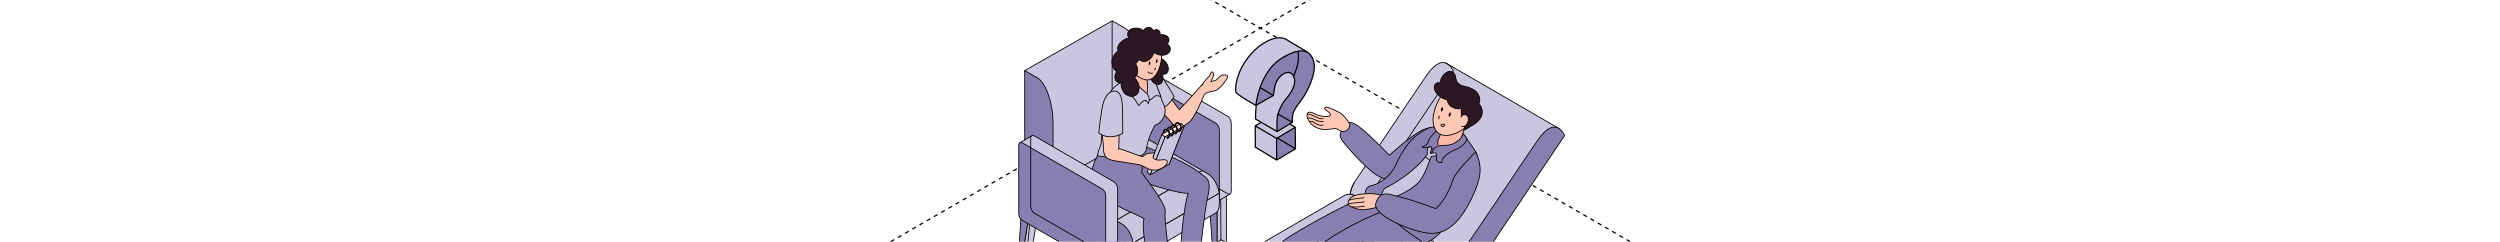 <?xml version="1.0" encoding="UTF-8"?> <svg xmlns="http://www.w3.org/2000/svg" width="1200" height="116" viewBox="0 0 1200 116" fill="none"><g clip-path="url(#clip0_5094_79982)"><path d="M-16 -344.958L1225.63 371.811" stroke="black" stroke-width="0.6" stroke-linejoin="round" stroke-dasharray="2 2"></path><path d="M1226 -344.958L-15.626 371.811" stroke="black" stroke-width="0.6" stroke-linejoin="round" stroke-dasharray="2 2"></path><path d="M658.455 138.287L653.646 135.509L648.838 105.141L653.646 107.909L658.455 138.287Z" fill="#3A2832" stroke="black" stroke-width="0.4" stroke-miterlimit="10" stroke-linecap="round" stroke-linejoin="round"></path><path d="M658.455 138.287L660.547 137.006L658.455 105.141L653.646 107.909L658.455 138.287Z" fill="#2B1822" stroke="black" stroke-width="0.4" stroke-miterlimit="10" stroke-linecap="round" stroke-linejoin="round"></path><path d="M693.878 30.185C692.033 29.6 689.48 30.256 686.188 34.286C685.686 34.901 685.163 35.598 684.63 36.388C674.685 50.905 658.742 74.947 652.016 84.636C651.708 85.077 651.411 85.497 651.144 85.876C643.937 96.119 651.144 103.306 651.144 103.306L704.551 134.33L713.061 119.874L743.86 67.576L748.51 61.808L693.9 30.19L693.878 30.185Z" fill="#CBC6E0" stroke="black" stroke-width="0.4" stroke-miterlimit="10" stroke-linecap="round" stroke-linejoin="round"></path><path d="M704.541 134.33L751.007 65.064C751.007 65.064 746.843 54.545 738.027 67.401C727.62 82.575 710.662 108.186 704.541 116.89C697.333 127.133 704.541 134.319 704.541 134.319V134.33Z" fill="#887FB0" stroke="black" stroke-width="0.4" stroke-miterlimit="10" stroke-linecap="round" stroke-linejoin="round"></path><path d="M647.968 94.528C647.824 99.891 651.167 103.225 651.167 103.225V103.235L697.633 33.969C697.633 33.969 696.259 31.182 693.919 30.272" stroke="black" stroke-width="0.4" stroke-miterlimit="10" stroke-linecap="round" stroke-linejoin="round"></path><path d="M649.906 87.813C648.553 90.284 648.022 92.545 647.969 94.528" stroke="black" stroke-width="0.4" stroke-miterlimit="10" stroke-linecap="round" stroke-linejoin="round"></path><path d="M702.951 124.508L650.099 94.068C648.756 92.971 646.879 92.889 644.788 94.099L559.352 143.669C558.203 144.336 557.116 145.321 556.142 146.51L618.633 182.589L702.951 124.518V124.508Z" fill="#CBC6E0" stroke="black" stroke-width="0.4" stroke-miterlimit="10" stroke-linecap="round" stroke-linejoin="round"></path><path d="M648.683 93.247C650.881 93.672 652.361 95.988 652.361 99.617V104.282V104.292L568.167 153.1" stroke="black" stroke-width="0.4" stroke-miterlimit="10" stroke-linecap="round" stroke-linejoin="round"></path><path d="M673.239 81.503C681.944 74.625 693.959 63.516 693.959 63.516L690.647 62.06C690.647 62.06 687.942 60.053 682.754 62.431C677.566 64.81 666.872 74.533 666.872 74.533C666.872 74.533 656.66 63.751 651.954 60.553C647.238 57.354 646.279 58.626 644.515 61.764C642.752 64.901 641.978 65.341 647.945 71.943C653.912 78.556 663.249 88.412 667.881 85.432C669.358 84.483 671.208 83.108 673.239 81.503Z" fill="#887FB0" stroke="black" stroke-width="0.4" stroke-miterlimit="10" stroke-linecap="round" stroke-linejoin="round"></path><path d="M655.225 94.232C645.033 98.743 630.762 106.31 619.955 112.943C609.149 119.587 587.218 141.209 587.218 141.209L597.727 148.089C597.727 148.089 618.427 135.806 625.768 130.844C633.109 125.872 645.474 121.002 650.878 117.946C656.28 114.891 670.625 102.926 670.625 102.926C670.625 102.926 662.505 95.196 655.225 94.243V94.232Z" fill="#887FB0" stroke="black" stroke-width="0.4" stroke-miterlimit="10" stroke-linecap="round" stroke-linejoin="round"></path><path d="M634.796 116.763C632.477 118.328 630.217 119.902 628.496 121.155C612.399 132.884 597.707 148.079 597.707 148.079L604.423 157.47C604.423 157.47 631.014 144.495 640.618 139.083C650.93 135.061 662.699 131.059 672.337 126.143C680.661 122.054 682.22 120.817 683.902 115.157C680.847 107.13 666.349 100.742 666.349 100.742C665.099 100.937 658.322 102.916 644.091 110.851C641.982 112.026 638.321 114.384 634.796 116.763Z" fill="#887FB0" stroke="black" stroke-width="0.4" stroke-miterlimit="10" stroke-linecap="round" stroke-linejoin="round"></path><path d="M694.349 61.014C692.892 59.968 688.724 61.016 687.166 61.062C685.7 61.106 681.441 63.596 678.961 65.816C675.443 68.963 672.285 73.871 670.112 78.966C669.6 80.166 665.837 87.476 657.839 89.219C655.122 89.813 655.225 93.227 655.225 94.243C658.27 96.683 664.35 99.738 667.857 103.89C673.905 111.057 678.806 112.984 683.563 116.849C688.578 114.912 690.976 112.287 693.775 108.75C698.594 102.639 702.326 94.714 706.027 87.599C708.109 83.599 711.078 78.301 708.334 72.934C707.484 71.271 706.67 70.363 704.53 67.335C701.617 62.055 697.753 63.444 694.37 61.024L694.349 61.014Z" fill="#887FB0" stroke="black" stroke-width="0.4" stroke-miterlimit="10" stroke-linecap="round" stroke-linejoin="round"></path><path d="M692.083 59.743C692.083 59.743 691.571 63.475 688.926 68.857C688.321 72.835 689.715 75.675 694.154 72.846C698.594 70.016 701.254 66.981 701.254 66.981L703.361 60.071L692.073 59.733L692.083 59.743Z" fill="#FFB9A4" stroke="black" stroke-width="0.4" stroke-miterlimit="10" stroke-linecap="round" stroke-linejoin="round"></path><path d="M702.281 64.093C701.45 66.205 701.076 66.858 698.861 68.252C695.856 70.149 694.493 69.554 691.858 69.821C689.11 70.098 687.86 71.185 687.08 73.768C688.156 73.614 688.351 73.081 689.141 74.127C689.664 74.824 689.448 75.614 689.49 76.352C689.541 77.387 690.618 78.249 692.104 78.002C691.633 75.05 697.636 72.025 699.256 71.522C700.732 71.061 703.537 68.744 704.03 67.011C704.002 65.948 703.98 66.117 702.281 64.093Z" fill="#887FB0" stroke="black" stroke-width="0.4" stroke-miterlimit="10" stroke-linecap="round" stroke-linejoin="round"></path><path d="M690.256 69.648C690.124 68.936 690.083 68.027 690.371 67.063C691.018 64.9 692.361 62.942 692.361 62.942L690.771 61.599C690.771 61.599 688.106 64.1 686.824 65.607C685.543 67.114 685.614 68.898 684.558 69.616C683.502 70.334 682.498 70.559 682.498 70.559C682.498 70.559 684.456 71.144 685.163 70.826C685.87 70.508 686.741 70.364 686.916 70.58C686.997 70.679 687.312 71.067 687.639 71.439" fill="#887FB0"></path><path d="M690.256 69.648C690.124 68.936 690.083 68.027 690.371 67.063C691.018 64.9 692.361 62.942 692.361 62.942L690.771 61.599C690.771 61.599 688.106 64.1 686.824 65.607C685.543 67.114 685.614 68.898 684.558 69.616C683.502 70.334 682.498 70.559 682.498 70.559C682.498 70.559 684.456 71.144 685.163 70.826C685.87 70.508 686.741 70.364 686.916 70.58C686.997 70.679 687.312 71.067 687.639 71.439" stroke="black" stroke-width="0.4" stroke-miterlimit="10" stroke-linecap="round" stroke-linejoin="round"></path><path d="M708.682 51.182C708.857 47.747 700.377 42.826 696.892 43.154C691.643 43.636 689.284 49.911 688.177 54.637C687.018 59.609 688.721 66.622 696.502 64.695C702.818 63.126 708.344 57.877 708.672 51.192L708.682 51.182Z" fill="#FFC9B6" stroke="black" stroke-width="0.4" stroke-miterlimit="10" stroke-linecap="round" stroke-linejoin="round"></path><path d="M709.841 49.839C710.734 48.045 710.221 45.83 708.775 44.231C707.452 42.765 705.556 42.088 703.699 41.596C702.049 41.165 701.331 41.299 700.049 40.078C698.676 38.776 699.117 38.295 698.634 36.644C697.169 31.559 691.417 35.526 691.243 39.894C690.73 39.638 690.156 39.587 689.531 39.935C688.064 40.745 688.29 42.652 688.998 43.872C690.176 45.902 692.361 47.44 694.688 47.983C695.303 52.074 699.844 52.617 701.547 52.074C700.726 54.955 702.849 58.861 703.146 62.46C704.602 60.994 710.282 59.271 711.339 54.996C711.737 53.376 711.266 50.957 709.852 49.839H709.841Z" fill="#2B1822" stroke="black" stroke-width="0.4" stroke-miterlimit="10" stroke-linecap="round" stroke-linejoin="round"></path><path d="M701.29 56.326C701.26 55.196 703.996 54.106 704.673 56.32C705.268 58.268 703.685 61.488 701.602 60.611" fill="#FFC9B6"></path><path d="M701.29 56.326C701.26 55.196 703.996 54.106 704.673 56.32C705.268 58.268 703.685 61.488 701.602 60.611" stroke="black" stroke-width="0.4" stroke-miterlimit="10" stroke-linecap="round" stroke-linejoin="round"></path><path d="M685.276 73.717C684.609 72.538 685.491 70.713 685.491 70.713C685.491 70.713 685.953 70.641 686.546 70.498C687.018 70.385 687.203 70.938 687.203 70.938C687.203 70.938 686.598 72.784 686.568 73.635C686.568 73.635 687.778 73.42 688.311 73.348C689.756 73.143 689.428 74.773 689.428 74.773C689.428 74.773 688.188 74.957 687.173 75.009C686.946 75.593 686.619 76.229 686.219 76.875C685.87 77.439 685.193 77.623 684.711 77.305C683.953 76.803 683.901 76.075 684.199 75.296C684.343 74.896 684.876 74.281 685.286 73.717H685.276Z" fill="#CBC6E0" stroke="black" stroke-width="0.4" stroke-miterlimit="10" stroke-linecap="round" stroke-linejoin="round"></path><path d="M684.2 75.286C684.2 75.286 678.653 83.272 664.484 90.541C662.607 93.433 662.464 95.893 662.464 95.893L668.779 94.837C668.779 94.837 675.557 92.551 680.498 87.989C683.8 84.944 686.23 76.875 686.23 76.875L684.21 75.296L684.2 75.286Z" fill="#CBC6E0" stroke="black" stroke-width="0.4" stroke-miterlimit="10" stroke-linecap="round" stroke-linejoin="round"></path><path d="M664.34 94.273C664.34 94.273 661.622 92.602 655.184 93.033C648.745 93.453 647.043 95.36 647.084 97.862C647.104 99.307 652.979 101.163 655.687 100.589C658.393 100.015 664.135 98.979 664.135 98.979L664.34 94.273Z" fill="#FFC9B6" stroke="black" stroke-width="0.4" stroke-miterlimit="10" stroke-linecap="round" stroke-linejoin="round"></path><path d="M697.231 86.83C693.743 96.865 689.168 100.115 689.168 100.115C689.168 100.115 677.288 95.719 672.357 94.663C667.415 93.607 662.607 90.511 660.382 97.605C658.72 102.906 675.69 110.503 684.927 111.836C694.165 113.179 701.07 106.643 706.802 94.33C710.646 86.056 711.927 80.365 708.311 72.906C708.311 72.906 697.979 83.067 697.231 86.83Z" fill="#887FB0" stroke="black" stroke-width="0.4" stroke-miterlimit="10" stroke-linecap="round" stroke-linejoin="round"></path><path d="M647.935 59.681C647.935 59.681 645.577 55.498 643.045 54.073C640.512 52.648 637.467 51.459 636.821 51.397C635.899 51.305 635.273 52.207 636.616 52.986C637.416 53.448 638.482 54.401 638.585 54.934C638.821 56.124 636.237 56.124 633.817 55.601C631.398 55.078 629.08 53.14 627.83 54.073C626.579 55.006 627.768 59.743 632.771 61.609C636.821 63.116 640.369 61.035 642.05 61.998C642.676 62.357 643.455 63.136 644.408 63.208C645.997 63.321 647.771 62.244 647.935 59.681Z" fill="#FFC9B6" stroke="black" stroke-width="0.4" stroke-miterlimit="10" stroke-linecap="round" stroke-linejoin="round"></path><path d="M628.861 58.434C630.257 57.821 630.534 58.876 631.755 59.432C633.595 60.27 633.745 60.177 635.105 60.084" stroke="black" stroke-width="0.4" stroke-miterlimit="10" stroke-linecap="round" stroke-linejoin="round"></path><path d="M627.707 56.813C629.124 55.697 632.077 58.87 635.161 58.269" stroke="black" stroke-width="0.4" stroke-miterlimit="10" stroke-linecap="round" stroke-linejoin="round"></path><path d="M627.493 54.858C628.323 53.95 633.279 57.634 635.153 56.913" stroke="black" stroke-width="0.4" stroke-miterlimit="10" stroke-linecap="round" stroke-linejoin="round"></path><path d="M654.989 98.916C653.957 99.246 650.286 99.523 649.002 99.323" stroke="black" stroke-width="0.4" stroke-miterlimit="10" stroke-linecap="round" stroke-linejoin="round"></path><path d="M654.871 96.892C652.202 97.398 649.698 97.166 647.24 97.951" stroke="black" stroke-width="0.4" stroke-miterlimit="10" stroke-linecap="round" stroke-linejoin="round"></path><path d="M654.744 94.908C650.547 95.362 648.848 95.582 647.726 96.067" stroke="black" stroke-width="0.4" stroke-miterlimit="10" stroke-linecap="round" stroke-linejoin="round"></path><path d="M695.42 54.842C695.576 54.297 695.908 53.913 696.162 53.986C696.415 54.058 696.496 54.559 696.34 55.104C696.184 55.649 695.853 56.032 695.6 55.96C695.345 55.888 695.266 55.387 695.42 54.842Z" fill="black"></path><path d="M691.68 52.373C691.834 51.828 692.167 51.444 692.42 51.517C692.675 51.589 692.754 52.09 692.6 52.635C692.444 53.18 692.112 53.563 691.858 53.491C691.604 53.419 691.524 52.918 691.68 52.373Z" fill="black"></path><path d="M691.041 55.844C690.553 56.226 690.448 56.555 690.712 57.082" stroke="black" stroke-width="0.4" stroke-miterlimit="10" stroke-linecap="round" stroke-linejoin="round"></path><path d="M693.228 59.598C693.929 59.745 693.062 61.087 692.179 60.646C690.683 59.898 692.546 59.456 693.228 59.598Z" stroke="black" stroke-width="0.4" stroke-miterlimit="10" stroke-linecap="round" stroke-linejoin="round"></path><path d="M535.45 147.695L539.959 145.091V112.947L535.45 115.553V147.695Z" fill="#CBC6E0" stroke="black" stroke-width="0.4" stroke-miterlimit="10" stroke-linecap="round" stroke-linejoin="round"></path><path d="M535.452 147.695L533.203 146.397L530.944 112.947L535.452 115.553V147.695Z" fill="#887FB0" stroke="black" stroke-width="0.4" stroke-miterlimit="10" stroke-linecap="round" stroke-linejoin="round"></path><path d="M490.954 121.847L495.463 119.243L499.971 90.771L495.463 93.376L490.954 121.847Z" fill="#CBC6E0" stroke="black" stroke-width="0.4" stroke-miterlimit="10" stroke-linecap="round" stroke-linejoin="round"></path><path d="M490.952 121.847L489 120.646L490.952 90.771L495.46 93.376L490.952 121.847Z" fill="#887FB0" stroke="black" stroke-width="0.4" stroke-miterlimit="10" stroke-linecap="round" stroke-linejoin="round"></path><path d="M584.164 119.233L588.672 116.629V84.485L584.164 87.09V119.233Z" fill="#CBC6E0" stroke="black" stroke-width="0.4" stroke-miterlimit="10" stroke-linecap="round" stroke-linejoin="round"></path><path d="M584.166 119.233L581.916 117.936L579.657 84.485L584.166 87.09V119.233Z" fill="#887FB0" stroke="black" stroke-width="0.4" stroke-miterlimit="10" stroke-linecap="round" stroke-linejoin="round"></path><path d="M539.662 93.386L544.171 90.781L548.68 62.31L544.171 64.914L539.662 93.386Z" fill="#3A2832" stroke="black" stroke-width="0.4" stroke-miterlimit="10" stroke-linecap="round" stroke-linejoin="round"></path><path d="M539.665 93.386L537.713 92.184L539.665 62.31L544.173 64.914L539.665 93.386Z" fill="#2B1822" stroke="black" stroke-width="0.4" stroke-miterlimit="10" stroke-linecap="round" stroke-linejoin="round"></path><path d="M543.998 37.02L549.689 33.704C550.006 33.416 550.468 33.377 550.987 33.675L589.258 55.773C590.22 56.331 590.998 57.821 590.998 59.109V91.713C590.998 92.502 590.701 93.021 590.258 93.184L590.278 93.242L584.481 96.587L581.145 91.56L581.577 88.59L550.987 70.932C550.025 70.374 549.247 68.885 549.247 67.597V42.355L544.94 40.923L544.007 37.02H543.998Z" fill="#CBC6E0" stroke="black" stroke-width="0.4" stroke-miterlimit="10" stroke-linecap="round" stroke-linejoin="round"></path><path d="M545.258 74.277L583.529 96.375C584.491 96.933 585.27 96.337 585.27 95.058V62.454C585.27 61.166 584.491 59.676 583.529 59.118L545.258 37.02C544.296 36.462 543.518 37.059 543.518 38.337V70.941C543.518 72.23 544.296 73.719 545.258 74.277Z" fill="#887FB0" stroke="black" stroke-width="0.4" stroke-miterlimit="10" stroke-linecap="round" stroke-linejoin="round"></path><path d="M549.26 56.765V67.579C549.26 68.867 550.039 70.356 551.001 70.914L589.272 93.012C589.642 93.227 589.984 93.27 590.266 93.171" stroke="black" stroke-width="0.4" stroke-miterlimit="10" stroke-linecap="round" stroke-linejoin="round"></path><path d="M491.867 82.899L533.003 58.984C534.022 58.013 535.522 57.878 537.185 58.839L577.11 81.889L524.841 112.062L491.867 82.908V82.899Z" fill="#CBC6E0" stroke="black" stroke-width="0.4" stroke-miterlimit="10" stroke-linecap="round" stroke-linejoin="round"></path><path d="M524.83 112.053L577.099 81.88L579.733 83.399C582.483 84.985 584.771 89.012 585.194 92.771L535.482 121.463L524.83 112.043V112.053Z" fill="#CBC6E0" stroke="black" stroke-width="0.4" stroke-miterlimit="10" stroke-linecap="round" stroke-linejoin="round"></path><path d="M585.282 97.893C585.282 100.191 584.484 101.796 583.234 102.44L541.386 126.701L535.484 121.481L585.195 92.789C585.243 93.203 585.282 93.616 585.282 94.02V97.903V97.893Z" fill="#CBC6E0" stroke="black" stroke-width="0.4" stroke-miterlimit="10" stroke-linecap="round" stroke-linejoin="round"></path><path d="M495.892 101.575L538.442 126.144C541.499 127.903 543.989 126.019 543.989 121.943V118.06C543.989 113.984 541.49 109.216 538.442 107.458L495.892 82.889C492.835 81.13 490.345 83.014 490.345 87.089V90.972C490.345 95.038 492.845 99.816 495.892 101.575Z" fill="#887FB0" stroke="black" stroke-width="0.4" stroke-miterlimit="10" stroke-linecap="round" stroke-linejoin="round"></path><path d="M533.83 10C533.83 10 537.925 12.365 540.175 13.662C543.636 15.662 547.424 25.139 547.424 35.011V63.972L505.451 87.859L491.857 33.886L533.83 10Z" fill="#CBC6E0" stroke="black" stroke-width="0.4" stroke-miterlimit="10" stroke-linecap="round" stroke-linejoin="round"></path><path d="M498.212 37.548C501.673 39.547 505.46 49.025 505.46 58.897V87.858L491.867 80.015V33.886C491.867 33.886 495.962 36.251 498.212 37.548Z" fill="#887FB0" stroke="black" stroke-width="0.4" stroke-miterlimit="10" stroke-linecap="round" stroke-linejoin="round"></path><path d="M533.82 47.157V10.011" stroke="black" stroke-width="0.4" stroke-miterlimit="10" stroke-linecap="round" stroke-linejoin="round"></path><path d="M551.727 32.531C551.727 32.531 556.081 36.29 558.773 41.836C560.359 45.114 563.868 49.727 566.08 52.64C567.291 51.352 573.184 45.066 575.924 41.845C578.452 38.875 580.144 39.375 582.567 38.875C585.095 38.356 584.874 36.097 587.45 35.963C590.037 35.828 589.594 37.078 587.45 39.913C586.124 41.672 584.297 43.249 583.144 43.556C580.711 44.22 578.356 44.075 577.654 46.286C577.222 47.661 572.972 57.177 570.829 58.638C567.993 60.58 567.877 61.214 565.695 61.079C564.166 60.993 562.859 59.407 562.196 58.638C560.129 56.264 557.581 53.87 555.726 51.217C553.188 47.593 547.939 37.924 547.737 37.568C547.535 37.212 551.727 32.522 551.727 32.522V32.531Z" fill="#FFC9B6" stroke="black" stroke-width="0.4" stroke-miterlimit="10" stroke-linecap="round" stroke-linejoin="round"></path><path d="M551.24 31.714C551.24 31.714 553.884 32.338 556.336 35.116C558.787 37.885 563.575 46.324 563.575 46.324C563.575 46.324 561.335 49.756 560.258 50.477C559.181 51.207 556.441 52.793 556.441 52.793L547.145 38.855L551.24 31.704V31.714Z" fill="#CBC6E0" stroke="black" stroke-width="0.4" stroke-miterlimit="10" stroke-linecap="round" stroke-linejoin="round"></path><path d="M536.181 74.95C536.701 73.844 548.804 69.817 548.477 69.961C558.158 73.614 569.915 77.66 578.048 84.658C582.224 86.974 579.683 94.011 579.327 96.174C578.097 103.69 576.52 115.878 575.943 123.473C574.664 125.751 569.237 126.535 566.834 124.824C566.103 119.384 568.663 95.87 570.422 92.785C565.664 92.967 553.108 88.794 548.483 87.496C542.879 85.93 542.257 87.215 538.095 82.947C535.239 80.025 534.23 79.025 536.172 74.94L536.181 74.95Z" fill="#887FB0" stroke="black" stroke-width="0.4" stroke-miterlimit="10" stroke-linecap="round" stroke-linejoin="round"></path><path d="M536.645 75.728C539.634 75.795 542.961 76.016 545.902 75.132C546.191 75.555 546.489 75.968 546.729 76.459C547.796 78.631 548.796 80.275 547.969 82.754C549.421 84.811 559.486 97.701 559.294 101.152C559.083 105.074 559.342 106.872 559.794 111.226C560.65 119.607 562.14 126.691 562.745 135.092C560.794 138.092 556.805 140.298 554.219 137.943C551.7 130.147 547.239 107.881 549.248 105.007C540.951 100.451 530.328 97.894 525.772 89.243C522.82 83.629 524.243 79.467 527.281 73.71C530.05 75.401 533.261 75.651 536.654 75.738L536.645 75.728Z" fill="#887FB0" stroke="black" stroke-width="0.4" stroke-miterlimit="10" stroke-linecap="round" stroke-linejoin="round"></path><path d="M552.822 35.501C549.438 31.205 550.852 32.445 546.747 34.79C541.719 37.664 537.662 39.481 535.47 41.307C531.74 44.412 529.577 50.804 528.942 58.84C528.846 60.061 528.961 61.221 528.822 65.162C528.592 71.799 527.833 68.96 526.789 74.748C526.789 74.748 550.408 79.487 550.316 70.822C552.074 63.644 553.086 62.969 554.37 60.099C557.821 59.32 560.5 54.23 558.707 50.501C557.116 47.191 556.946 45.667 555.975 43.437C553.735 38.295 553.793 36.732 552.822 35.511V35.501Z" fill="#CBC6E0" stroke="black" stroke-width="0.4" stroke-miterlimit="10" stroke-linecap="round" stroke-linejoin="round"></path><path d="M551.403 37.875C550.461 37.721 547.99 36.462 548.73 31.877C548.942 30.589 543.164 27.148 543.174 27.33C543.231 31.483 542.222 35.981 540.318 38.134C543.058 40.999 545.635 47.525 550.365 45.19C552.73 44.027 553.277 43.161 551.412 37.875H551.403Z" fill="#FFB9A4" stroke="black" stroke-width="0.4" stroke-miterlimit="10" stroke-linecap="round" stroke-linejoin="round"></path><path d="M552.928 34.857C552.928 34.857 554.764 39.913 555.399 41.576C556.033 43.239 557.235 46.372 557.235 46.372C557.235 46.372 555.466 45.584 554.572 46.065C553.678 46.545 552.428 47.949 551.659 48.16C550.89 48.381 549.871 48.218 549.871 48.218L549.256 46.103C549.256 46.103 550.861 45.603 550.842 42.883C550.823 40.163 550.39 36.491 550.39 36.491L552.928 34.857Z" fill="#CBC6E0" stroke="black" stroke-width="0.4" stroke-miterlimit="10" stroke-linecap="round" stroke-linejoin="round"></path><path d="M542.463 33.886C542.463 33.886 542.511 35.616 543.953 38.106C545.405 40.595 548.74 43.469 550.288 44.709C552.547 46.517 551.221 49.804 551.221 49.804C551.221 49.804 550.365 47.91 549.327 48.247C548.289 48.583 547.75 49.535 546.558 50.64C545.606 49.208 545.145 47.977 543.049 45.911C541.386 44.277 538.281 40.672 539.031 37.683C539.79 34.684 542.463 33.886 542.463 33.886Z" fill="#CBC6E0" stroke="black" stroke-width="0.4" stroke-miterlimit="10" stroke-linecap="round" stroke-linejoin="round"></path><path d="M556.152 28.004C556.2 27.917 556.258 27.85 556.316 27.802C556.277 27.763 556.239 27.725 556.2 27.677C556.162 27.629 556.2 27.552 556.268 27.571C556.402 27.6 556.527 27.667 556.662 27.715C556.758 27.725 556.854 27.754 556.931 27.811C559.277 28.763 561.507 31.733 560.613 34.232C560.2 35.386 559.171 35.818 558.008 35.645C558.008 35.645 557.988 35.645 557.979 35.645C558.796 38.298 557.796 41.499 554.614 40.249C552.489 39.413 551.97 36.751 552.038 34.713C552.124 31.82 554.893 30.455 556.152 28.013V28.004Z" fill="#2B1822" stroke="black" stroke-width="0.4" stroke-miterlimit="10" stroke-linecap="round" stroke-linejoin="round"></path><path d="M555.508 21.718C551.595 20.843 549.557 20.68 546.077 22.083C544.125 22.612 542.289 23.486 540.53 24.64C540.395 24.727 540.29 24.919 540.318 25.082C541.213 30.234 542.943 35.694 548.721 37.972C553.47 39.856 556.142 34.637 556.969 31.138C557.931 27.062 558.219 22.323 555.518 21.708L555.508 21.718Z" fill="#FFC9B6" stroke="black" stroke-width="0.4" stroke-miterlimit="10" stroke-linecap="round" stroke-linejoin="round"></path><path d="M581.259 39.343C581.586 38.73 581.775 37.974 582.156 37.135C582.723 35.867 582.502 34.694 581.81 34.521C581.117 34.348 581.108 35.915 580.358 36.616C579.608 37.318 577.381 39.667 577.052 40.976" fill="#FFC9B6"></path><path d="M581.259 39.343C581.586 38.73 581.775 37.974 582.156 37.135C582.723 35.867 582.502 34.694 581.81 34.521C581.117 34.348 581.108 35.915 580.358 36.616C579.608 37.318 577.381 39.667 577.052 40.976" stroke="black" stroke-width="0.4" stroke-miterlimit="10" stroke-linecap="round" stroke-linejoin="round"></path><path d="M552.125 83.909L550.587 82.63L557.701 64.463L559.239 65.742L552.125 83.909Z" fill="#CBC6E0" stroke="black" stroke-width="0.4" stroke-miterlimit="10" stroke-linecap="round" stroke-linejoin="round"></path><path d="M561.229 78.766L559.69 77.478L566.804 59.321L568.343 60.599L561.229 78.766Z" fill="#CBC6E0" stroke="black" stroke-width="0.4" stroke-miterlimit="10" stroke-linecap="round" stroke-linejoin="round"></path><path d="M557.699 64.463L566.803 59.321L568.341 60.599L559.237 65.742L557.699 64.463Z" fill="#FFE8DE" stroke="black" stroke-width="0.4" stroke-miterlimit="10" stroke-linecap="round" stroke-linejoin="round"></path><path d="M552.122 83.908L561.226 78.765L568.34 60.598L559.236 65.741L552.122 83.908Z" fill="#CBC6E0" stroke="black" stroke-width="0.4" stroke-miterlimit="10" stroke-linecap="round" stroke-linejoin="round"></path><path d="M560.775 66.212C560.65 66.414 560.429 66.51 560.285 66.424C560.141 66.337 560.131 66.097 560.266 65.895C560.391 65.693 560.612 65.597 560.756 65.683C560.9 65.77 560.91 66.01 560.775 66.212Z" fill="#E2B39F" stroke="black" stroke-width="0.4" stroke-miterlimit="10" stroke-linecap="round" stroke-linejoin="round"></path><path d="M560.18 66.212C560.18 66.135 560.238 65.885 560.305 65.837C560.392 65.866 560.613 65.828 560.651 65.799C561.18 65.511 561.372 64.636 561.084 63.752C560.93 63.271 560.661 62.867 560.324 62.608C560.007 62.367 559.671 62.281 559.382 62.377C558.902 62.531 558.632 63.156 558.69 63.896C558.555 63.963 558.363 64.078 558.354 64.069C558.344 64.05 558.334 64.021 558.334 63.992C558.229 63.031 558.604 62.242 559.276 62.031C559.69 61.906 560.142 62.002 560.555 62.319C560.949 62.627 561.266 63.088 561.439 63.636C561.814 64.79 561.439 65.934 560.622 66.203C560.603 66.203 560.324 66.27 560.18 66.203V66.212Z" fill="#FA4146" stroke="black" stroke-width="0.4" stroke-miterlimit="10" stroke-linecap="round" stroke-linejoin="round"></path><path d="M562.62 65.164C562.495 65.366 562.274 65.462 562.13 65.375C561.985 65.289 561.976 65.049 562.11 64.847C562.235 64.645 562.456 64.549 562.601 64.635C562.745 64.722 562.754 64.962 562.62 65.164Z" fill="#E2B39F" stroke="black" stroke-width="0.4" stroke-miterlimit="10" stroke-linecap="round" stroke-linejoin="round"></path><path d="M562.025 65.164C562.025 65.087 562.082 64.837 562.15 64.789C562.236 64.818 562.457 64.78 562.496 64.751C563.024 64.462 563.217 63.588 562.928 62.703C562.775 62.223 562.505 61.819 562.169 61.559C561.852 61.319 561.515 61.233 561.227 61.329C560.746 61.483 560.467 62.098 560.525 62.828C560.39 62.896 560.285 62.972 560.198 63.011C560.188 62.992 560.179 62.963 560.179 62.944C560.073 61.982 560.448 61.194 561.121 60.983C561.534 60.858 561.986 60.954 562.4 61.271C562.794 61.579 563.111 62.04 563.284 62.588C563.659 63.742 563.284 64.885 562.467 65.154C562.448 65.154 562.169 65.222 562.025 65.154V65.164Z" fill="#FA4146" stroke="black" stroke-width="0.4" stroke-miterlimit="10" stroke-linecap="round" stroke-linejoin="round"></path><path d="M564.474 64.117C564.349 64.319 564.128 64.415 563.984 64.328C563.839 64.242 563.83 64.001 563.964 63.8C564.089 63.598 564.31 63.502 564.455 63.588C564.599 63.675 564.608 63.915 564.474 64.117Z" fill="#E2B39F" stroke="black" stroke-width="0.4" stroke-miterlimit="10" stroke-linecap="round" stroke-linejoin="round"></path><path d="M563.879 64.117C563.879 64.04 563.936 63.79 564.004 63.742C564.09 63.771 564.311 63.733 564.35 63.704C564.878 63.415 565.071 62.541 564.782 61.656C564.628 61.176 564.359 60.772 564.023 60.512C563.706 60.272 563.369 60.186 563.081 60.282C562.6 60.435 562.321 61.051 562.379 61.781C562.244 61.849 562.139 61.925 562.052 61.964C562.042 61.945 562.033 61.916 562.033 61.897C561.927 60.935 562.302 60.147 562.975 59.936C563.388 59.811 563.84 59.907 564.254 60.224C564.648 60.532 564.965 60.993 565.138 61.541C565.513 62.694 565.138 63.838 564.321 64.107C564.302 64.107 564.023 64.175 563.879 64.107V64.117Z" fill="#FA4146" stroke="black" stroke-width="0.4" stroke-miterlimit="10" stroke-linecap="round" stroke-linejoin="round"></path><path d="M566.333 63.04C566.208 63.242 565.987 63.338 565.842 63.252C565.698 63.165 565.689 62.925 565.823 62.723C565.948 62.521 566.169 62.425 566.313 62.511C566.458 62.598 566.467 62.838 566.333 63.04Z" fill="#E2B39F" stroke="black" stroke-width="0.4" stroke-miterlimit="10" stroke-linecap="round" stroke-linejoin="round"></path><path d="M565.737 63.04C565.737 62.963 565.795 62.713 565.863 62.665C565.949 62.694 566.17 62.656 566.209 62.627C566.737 62.339 566.93 61.464 566.641 60.579C566.487 60.099 566.218 59.695 565.882 59.436C565.564 59.195 565.228 59.109 564.94 59.205C564.459 59.359 564.18 59.974 564.238 60.704C564.103 60.772 563.997 60.849 563.911 60.887C563.901 60.868 563.892 60.839 563.892 60.82C563.786 59.859 564.161 59.07 564.834 58.859C565.247 58.734 565.699 58.83 566.112 59.147C566.507 59.455 566.824 59.916 566.997 60.464C567.372 61.617 566.997 62.761 566.18 63.031C566.16 63.031 565.882 63.098 565.737 63.031V63.04Z" fill="#FA4146" stroke="black" stroke-width="0.4" stroke-miterlimit="10" stroke-linecap="round" stroke-linejoin="round"></path><path d="M554.219 73.345C553.257 73.527 553.084 73.345 551.238 73.585C549.796 73.777 548.739 75.306 548.239 75.2C547.008 74.931 538.962 71.711 536.116 70.942C533.655 70.221 530.925 71.768 530.05 74.037C530.54 75.065 530.973 75.998 533.155 76.728C535.116 77.391 546.355 78.737 547.749 79.333C550.325 80.448 551.171 81.506 553.815 81.65C557.026 81.832 560.506 79.372 560.304 77.651C560.102 75.93 557.304 77.007 555.68 76.824C554.094 76.642 553.228 75.661 553.488 75.142C553.93 74.248 553.949 74.037 554.219 73.354V73.345Z" fill="#FFC9B6" stroke="black" stroke-width="0.4" stroke-miterlimit="10" stroke-linecap="round" stroke-linejoin="round"></path><path d="M536.982 71.71C537.049 69.797 537.222 64.703 537.232 62.405C537.251 59.55 537.232 56.619 537.232 56.619C537.232 56.619 530.31 52.706 529.099 55.965C527.887 59.224 529.637 67.452 529.637 70.576C529.637 72.171 529.762 72.988 530.05 74.036" fill="#FFC9B6"></path><path d="M536.982 71.71C537.049 69.797 537.222 64.703 537.232 62.405C537.251 59.55 537.232 56.619 537.232 56.619C537.232 56.619 530.31 52.706 529.099 55.965C527.887 59.224 529.637 67.452 529.637 70.576C529.637 72.171 529.762 72.988 530.05 74.036" stroke="black" stroke-width="0.4" stroke-miterlimit="10" stroke-linecap="round" stroke-linejoin="round"></path><path d="M535.849 43.861C538.377 44.774 538.693 48.477 538.828 53.043C538.962 57.608 538.895 64.039 538.895 64.039C538.895 64.039 536.299 65.644 532.858 65.644C529.233 65.644 527.416 63.712 527.416 63.712C527.416 63.712 528.563 51.991 529.871 48.492C531.178 44.993 533.686 43.082 535.849 43.861Z" fill="#CBC6E0" stroke="black" stroke-width="0.4" stroke-miterlimit="10" stroke-linecap="round" stroke-linejoin="round"></path><path d="M533.857 28.378C534.184 27.071 535.328 25.379 536.731 24.485C536.299 23.591 536.443 22.534 536.933 21.649C537.654 20.352 539.933 18.362 541.836 18.333C541.356 17.42 541.067 16.42 541.471 15.421C541.913 14.315 543.038 13.767 544.153 13.575C545.855 13.287 547.739 13.556 548.777 14.806C549.393 13.575 551.094 12.72 552.363 13.335C552.94 13.614 553.382 14.219 553.497 14.835C554.391 14.104 555.689 13.902 556.526 14.931C556.997 15.507 556.91 16.113 556.574 16.632C558.458 16.44 560.688 16.978 561.073 18.651C561.294 19.602 560.89 20.41 560.208 21.006C561.631 22.053 562.428 23.755 561.034 25.302C559.4 27.119 555.757 26.763 553.882 25.119C553.324 27.292 551.632 29.282 549.373 29.503C548.508 29.589 547.489 29.185 546.72 28.561C546.297 29.282 545.739 29.964 545.105 30.541C545.874 31.723 546.21 33.203 546.066 34.578C545.96 35.52 545.393 36.808 544.538 37.375C546.297 39.048 547.239 41.355 546.528 43.825C545.951 45.805 543.576 47.352 540.442 45.334C538.933 44.363 537.702 40.989 538.221 39.663C537.03 40.009 535.587 39.24 535.241 37.856C534.953 36.741 535.337 35.337 536.078 34.242C534.078 33.396 533.386 30.272 533.867 28.388L533.857 28.378Z" fill="#2B1822" stroke="black" stroke-width="0.4" stroke-miterlimit="10" stroke-linecap="round" stroke-linejoin="round"></path><path d="M489.48 68.576L495.171 65.26C495.489 64.972 495.95 64.933 496.469 65.231L534.741 87.33C535.702 87.887 536.481 89.377 536.481 90.665V123.27C536.481 124.058 536.183 124.577 535.741 124.74L535.76 124.798L529.963 128.144L526.627 123.117L527.06 120.146L496.469 102.488C495.508 101.931 494.729 100.441 494.729 99.153V73.911L490.422 72.479L489.49 68.576H489.48Z" fill="#CBC6E0" stroke="black" stroke-width="0.4" stroke-miterlimit="10" stroke-linecap="round" stroke-linejoin="round"></path><path d="M490.74 105.843L529.012 127.942C529.973 128.499 530.752 127.903 530.752 126.625V94.02C530.752 92.732 529.973 91.242 529.012 90.684L490.74 68.586C489.779 68.028 489 68.624 489 69.903V102.507C489 103.795 489.779 105.285 490.74 105.843Z" fill="#887FB0" stroke="black" stroke-width="0.4" stroke-miterlimit="10" stroke-linecap="round" stroke-linejoin="round"></path><path d="M495.092 65.242C494.884 65.504 494.762 65.904 494.762 66.411V99.015C494.762 100.303 495.54 101.793 496.502 102.351L534.773 124.449C535.209 124.702 535.607 124.718 535.912 124.541" stroke="black" stroke-width="0.4" stroke-miterlimit="10" stroke-linecap="round" stroke-linejoin="round"></path><path d="M588.531 116.425L586.17 115.093" stroke="black" stroke-width="0.4" stroke-miterlimit="10" stroke-linecap="round" stroke-linejoin="round"></path><path d="M582.067 117.828L586.08 115.093" stroke="black" stroke-width="0.4" stroke-miterlimit="10" stroke-linecap="round" stroke-linejoin="round"></path><path d="M585.942 95.928L586.05 115.118" stroke="black" stroke-width="0.4" stroke-miterlimit="10" stroke-linecap="round" stroke-linejoin="round"></path><path d="M494.207 108.254L493.217 118.05" stroke="black" stroke-width="0.4" stroke-miterlimit="10" stroke-linecap="round" stroke-linejoin="round"></path><path d="M554.819 29.247C554.897 28.75 555.14 28.376 555.361 28.411C555.581 28.445 555.697 28.877 555.618 29.373C555.54 29.87 555.297 30.245 555.076 30.21C554.855 30.175 554.74 29.744 554.819 29.247Z" fill="black"></path><path d="M551.372 30.313C551.451 29.816 551.693 29.442 551.914 29.477C552.135 29.512 552.25 29.942 552.172 30.439C552.093 30.936 551.851 31.311 551.63 31.276C551.409 31.241 551.294 30.81 551.372 30.313Z" fill="black"></path><path d="M554.224 33.54C554.52 33.424 554.778 32.894 554.405 32.663" stroke="black" stroke-width="0.4" stroke-miterlimit="10" stroke-linecap="round" stroke-linejoin="round"></path><path d="M553.256 35.028C552.567 35.297 551.43 35.239 551.029 34.499" stroke="black" stroke-width="0.4" stroke-miterlimit="10" stroke-linecap="round" stroke-linejoin="round"></path><path d="M602.766 50.575L594.986 45.913Z" fill="#CBC6E0"></path><path d="M602.721 50.537L599.229 48.533L596.619 46.908" fill="#CBC6E0"></path><path d="M602.744 50.541L596.15 46.594L594.239 45.21L593.39 44.459L593.122 43.846L593.044 42.736L593.205 41.022L593.53 39.146L594.061 37.129L594.797 34.983L595.713 32.947L596.974 30.571L598.388 28.513L600.402 26.008L602.466 23.921L604.785 21.868L607.094 20.402L608.679 19.579L610.224 18.898L611.629 18.506L612.527 18.242L614.212 18.122L615.487 18.172L616.394 18.507L617.139 18.78L626.891 24.623L627.891 25.227L625.947 35.885L618.508 51.29L612.962 63.171L602.7 57.156L602.951 51.102L603.024 50.473L602.744 50.541Z" fill="#CBC6E0"></path><path d="M612.758 66.469L612.745 76.778L602.525 70.571L602.552 60.45L612.758 66.469Z" fill="#CBC6E0"></path><path d="M602.79 50.481L611.276 45.805L611.779 42.407L612.28 40.166L613.168 38.344L614.328 36.791L616.293 35.294L617.108 34.913L618.131 34.816L619.017 34.838L619.851 35.224L620.676 36.2L621.292 37.327L621.41 38.341L621.348 40.094L621.087 41.184L620.509 42.747L619.508 44.515L618.511 46.062L617.127 47.695L615.943 49.198L614.199 52.55L613.437 54.606L613.226 55.446L612.957 59.345L612.987 63.152L620.307 58.724L620.257 57.014L620.486 55.023L620.982 53.521L621.873 51.822L623.399 49.669L624.951 47.688L626.414 45.422L627.497 43.422L629.151 39.659L630.343 35.851L630.764 33.894L630.851 32.16L630.799 30.629L630.459 28.955L629.779 27.424L628.7 25.977L627.489 24.956L626.03 24.551L624.482 24.471L623.475 24.528L622.158 24.797L620.824 25.186L619.003 25.914L616.702 27.05L614.79 28.246L613.79 28.918L612.829 29.668L611.339 31.035L610.281 32.17L608.694 34.274L607.779 35.657L606.191 38.756L605.529 40.273L604.286 43.725L603.241 47.983L602.824 49.999L602.79 50.481Z" fill="#887FB0"></path><path d="M602.462 60.483L612.74 66.45L612.827 76.792L621.84 71.397L621.626 61.046L619.08 59.517L613.014 63.111L605.396 58.725L602.462 60.483Z" fill="#887FB0"></path><path d="M612.756 66.403L621.674 61.049L619.068 59.462L613.044 63.101L605.356 58.723L602.584 60.439L612.756 66.403Z" fill="#CBC6E0"></path><path d="M621.79 71.378L613.195 66.301" stroke="black" stroke-width="0.6" stroke-miterlimit="10" stroke-linecap="round" stroke-linejoin="round"></path><path d="M620.281 58.718L613.487 54.764" stroke="black" stroke-width="0.6" stroke-miterlimit="10" stroke-linecap="round" stroke-linejoin="round"></path><path d="M611.178 45.816L604.906 42.072" stroke="black" stroke-width="0.6" stroke-miterlimit="10" stroke-linecap="round" stroke-linejoin="round"></path><path d="M602.811 50.573C602.811 50.573 593.476 45.468 593.164 44.016C592.738 42.036 593.497 31.666 603.697 22.757C603.697 22.757 611.673 15.99 617.22 18.822L627.39 24.931C627.39 24.931 632.499 27.553 630.342 35.892C630.342 35.892 628.715 42.87 624.116 48.741C624.116 48.741 621.412 52.071 620.824 53.943C620.824 53.943 620.077 55.843 620.311 58.724L613.013 63.159C613.013 63.159 612.748 57.732 613.299 55.19C613.299 55.19 614.441 50.736 617.222 47.565C617.222 47.565 622.101 42.304 621.376 38.051C621.376 38.051 620.894 33.916 617.132 34.936C617.132 34.936 612.757 36.379 611.758 42.233L611.218 45.816L602.811 50.573Z" stroke="black" stroke-width="0.6" stroke-miterlimit="10" stroke-linejoin="round"></path><path d="M622.941 24.793C623.379 26.417 623.469 28.563 622.749 31.346C622.749 31.346 622.23 33.572 620.949 36.568" stroke="black" stroke-width="0.6" stroke-miterlimit="10" stroke-linecap="round" stroke-linejoin="round"></path><path d="M613 63.142L602.663 57.139C602.663 57.139 602.588 54.112 603.006 50.456" stroke="black" stroke-width="0.6" stroke-miterlimit="10" stroke-linejoin="round"></path><path d="M611.86 30.536C612.395 30.02 612.962 29.528 613.561 29.065C613.561 29.065 622.361 22.49 627.474 25.001" stroke="black" stroke-width="0.6" stroke-miterlimit="10" stroke-linejoin="round"></path><path d="M602.823 50.541C602.823 50.541 604.046 38.055 611.86 30.536" stroke="black" stroke-width="0.6" stroke-miterlimit="10" stroke-linejoin="round"></path><path d="M619.086 59.517L621.712 61.085L621.823 71.411L612.802 76.829L602.566 70.645L602.529 60.429L605.4 58.723" stroke="black" stroke-width="0.6" stroke-miterlimit="10" stroke-linejoin="round"></path><path d="M602.556 60.446L612.768 66.45L621.648 61.147" stroke="black" stroke-width="0.6" stroke-miterlimit="10" stroke-linejoin="round"></path><path d="M612.788 76.782L612.754 66.35" stroke="black" stroke-width="0.6" stroke-miterlimit="10" stroke-linejoin="round"></path></g><defs><clipPath id="clip0_5094_79982"><rect width="1200" height="116" rx="8" fill="white"></rect></clipPath></defs></svg> 